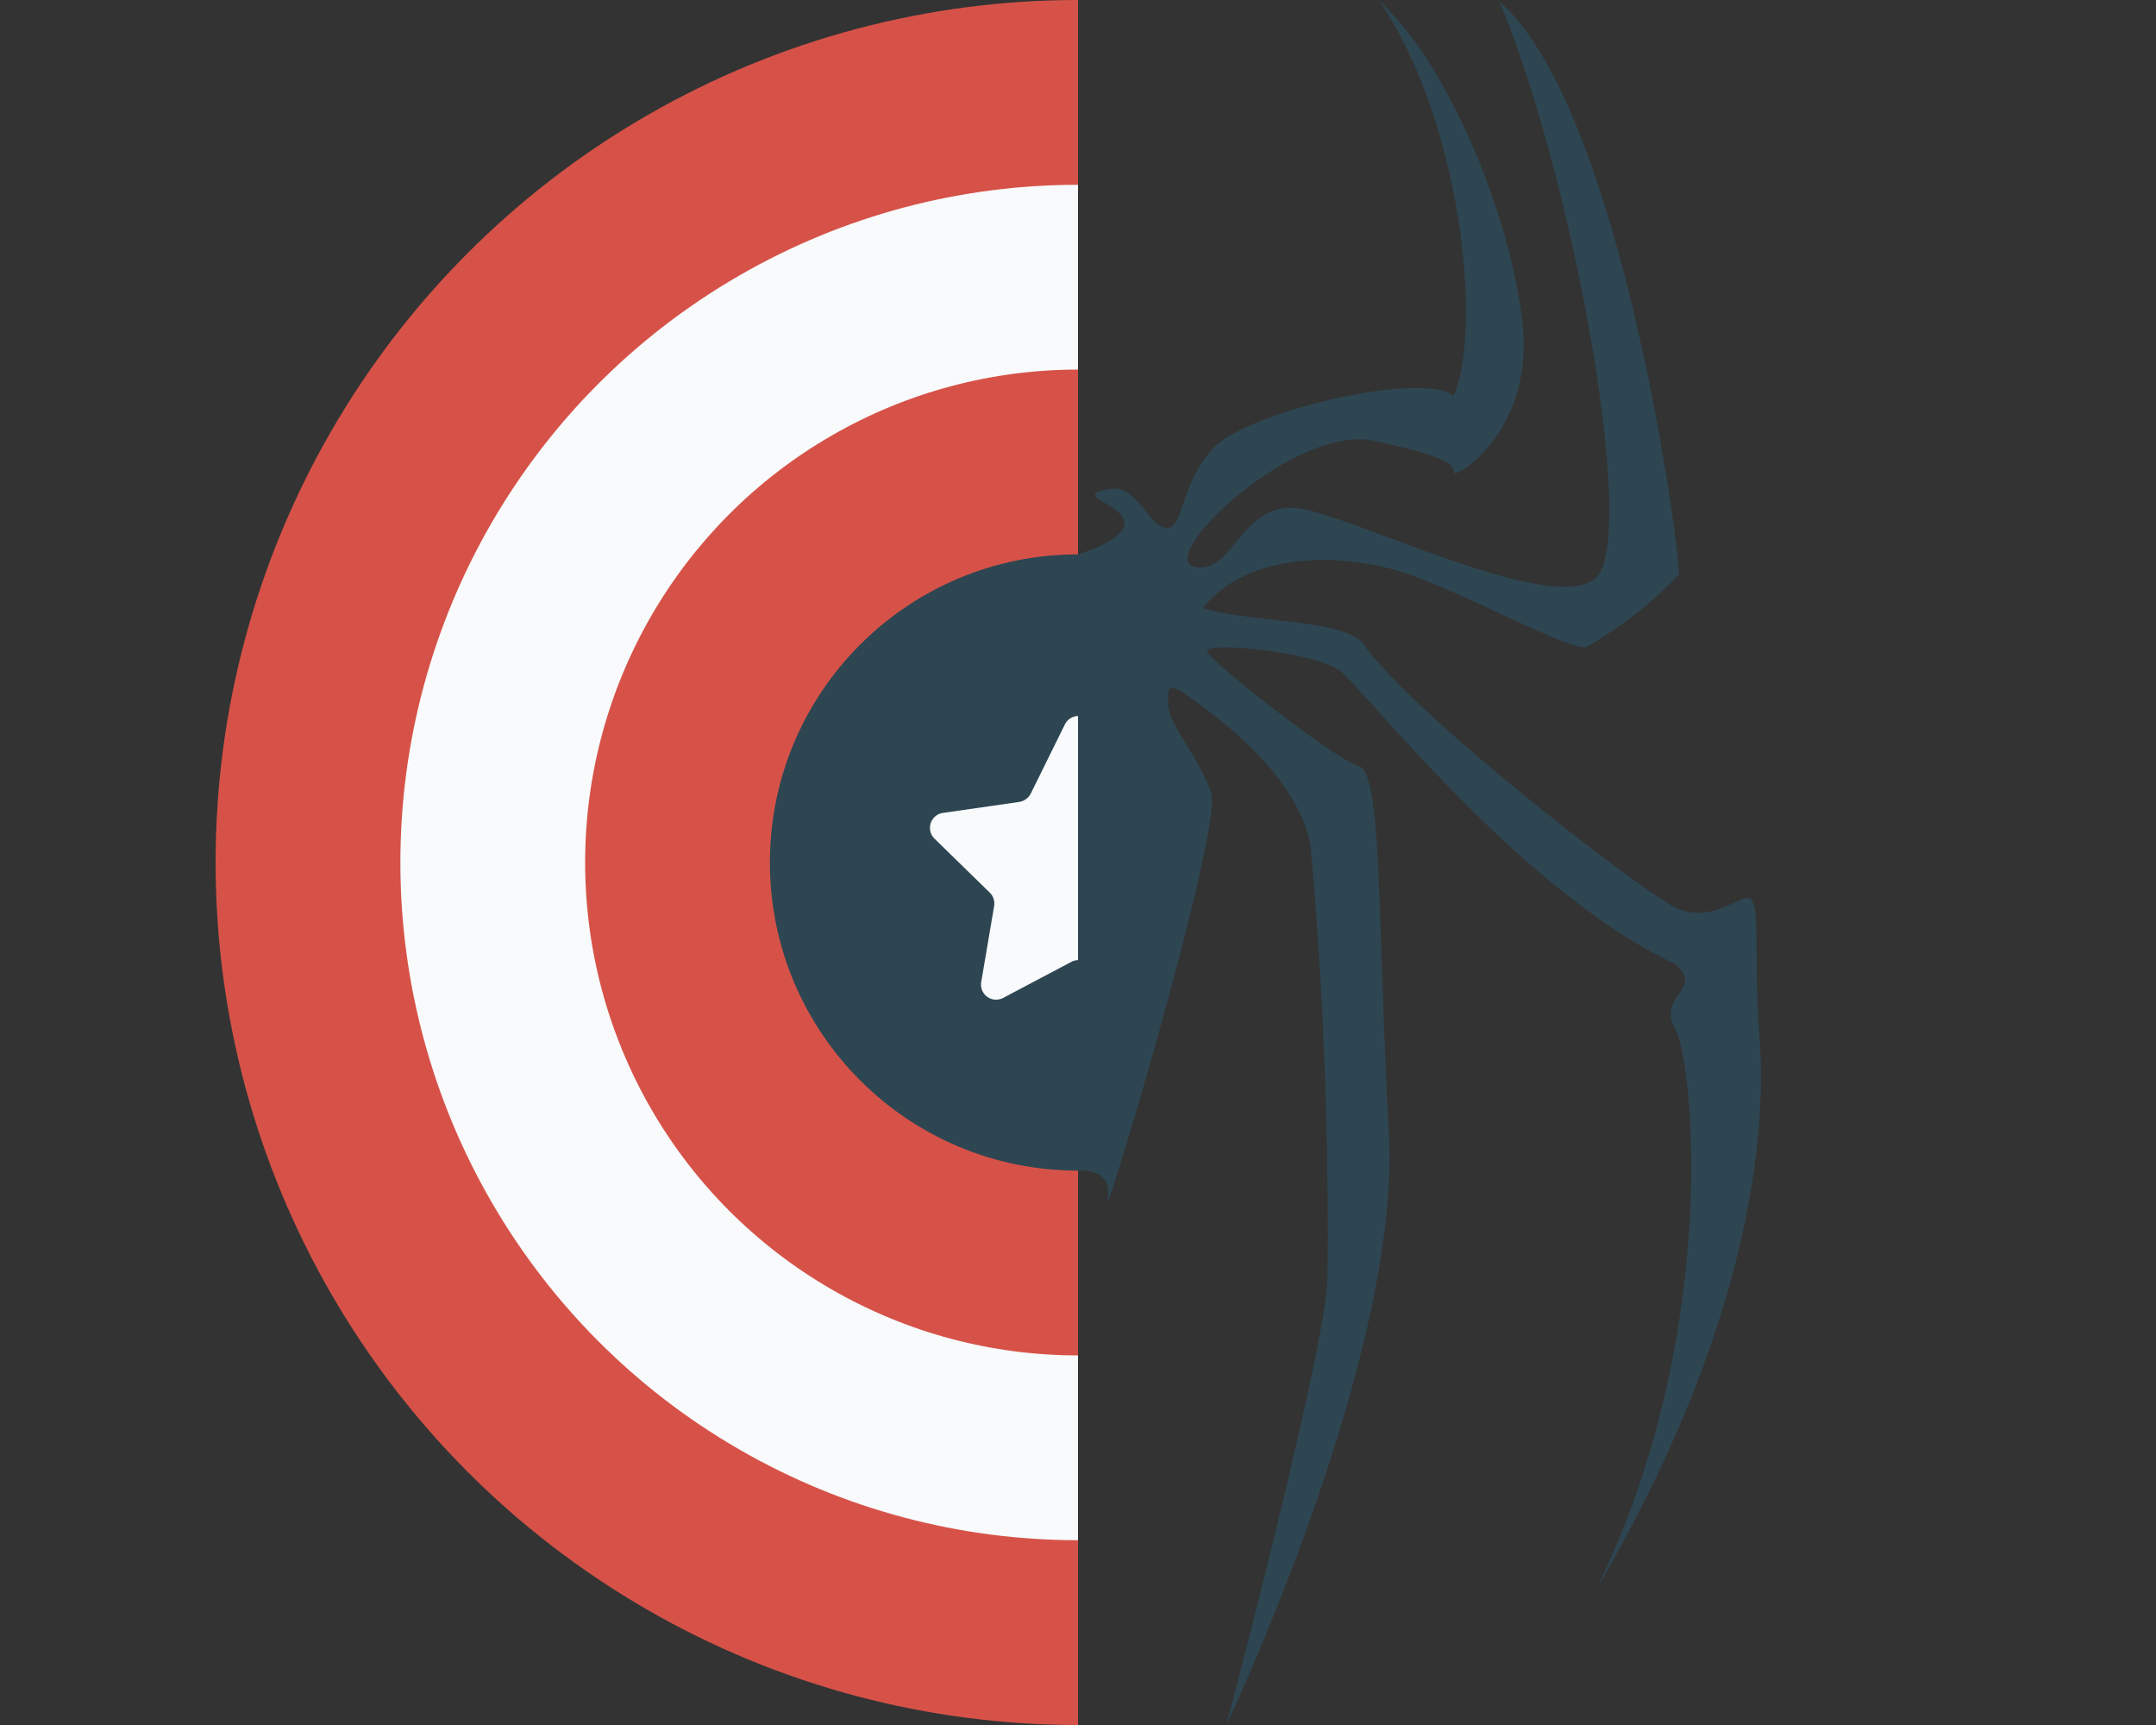 <svg id="licence" xmlns="http://www.w3.org/2000/svg" xmlns:xlink="http://www.w3.org/1999/xlink" viewBox="0 0 100 80"><rect x="0" y="0" width="100" height="80" fill="#333333" stroke="none"/><defs><style>.cls-1{fill:none;}.cls-2{fill:#2d4652;}.cls-3{clip-path:url(#clip-path);}.cls-4{fill:#d65248;}.cls-5{fill:#f8fafb;}</style><clipPath id="clip-path"><rect class="cls-1" width="50" height="80"/></clipPath></defs><path class="cls-2" d="M50,54.28s1.68-.15,1.36,1.35c-.31,1.8,5.37-17.23,4.82-18.86s-2-3.19-2-4.12-.16-1.24,2.06.47,4.16,3.88,4.55,6.14a200.08,200.08,0,0,1,.78,20.21C61.31,63.28,56.88,80,56.88,80s8.09-17,7.54-27.37-.31-16.79-1.4-17.1S56.26,30.78,56,30.24s5,0,6.14.86,8.4,10.26,15.55,13.6c1.4,1.17-.86,1.48,0,3S79.83,62,74,73.78c7.3-12.44,7.93-21.38,7.61-25.66s.16-6.76-.69-6.45-1.79,1-3.11.47S65.82,33.38,63.33,30c-.7-1.33-5.36-1.1-7.54-1.8,2.18-2.72,6.69-2.57,9.57-1.56S72.9,30.24,73.6,30a18.93,18.93,0,0,0,4.27-3.35C78,26.2,75.31,5.13,69.55.07,73,8.32,76,25.11,74,26.82s-10.81-2.7-13.61-3.22-3.19,3.14-5,2.68,4.67-6.61,8.32-5.84,3.73,1.17,3.73,1.48,3.66-1.86,3.19-6.76S67.22,3,64,.07c4,6,4.68,15.58,3.42,18.28-1.55-1.17-9.57.77-11.12,2.41s-1.4,3.73-2.18,3.73-1.4-2-2.57-1.82c-1.9.28.35.63.59,1.48S50,25.71,50,25.71Z"/><g class="cls-3"><circle class="cls-4" cx="50" cy="40" r="40"/><circle class="cls-5" cx="50" cy="40" r="31.43"/><circle class="cls-4" cx="50" cy="40" r="22.86"/><circle class="cls-2" cx="50" cy="40" r="14.29"/><path class="cls-5" d="M49.67,44.62l-3.16,1.67a.7.7,0,0,1-1-.74l.6-3.53a.71.71,0,0,0-.2-.62l-2.56-2.5a.7.7,0,0,1,.39-1.2l3.54-.51a.73.73,0,0,0,.53-.39l1.58-3.2a.7.7,0,0,1,1.26,0l1.58,3.2a.73.73,0,0,0,.53.39l3.54.51a.7.7,0,0,1,.39,1.2l-2.56,2.5a.71.71,0,0,0-.2.62l.6,3.53a.7.7,0,0,1-1,.74l-3.16-1.67A.7.7,0,0,0,49.67,44.62Z"/></g><rect class="cls-1" width="100" height="80"/></svg>
